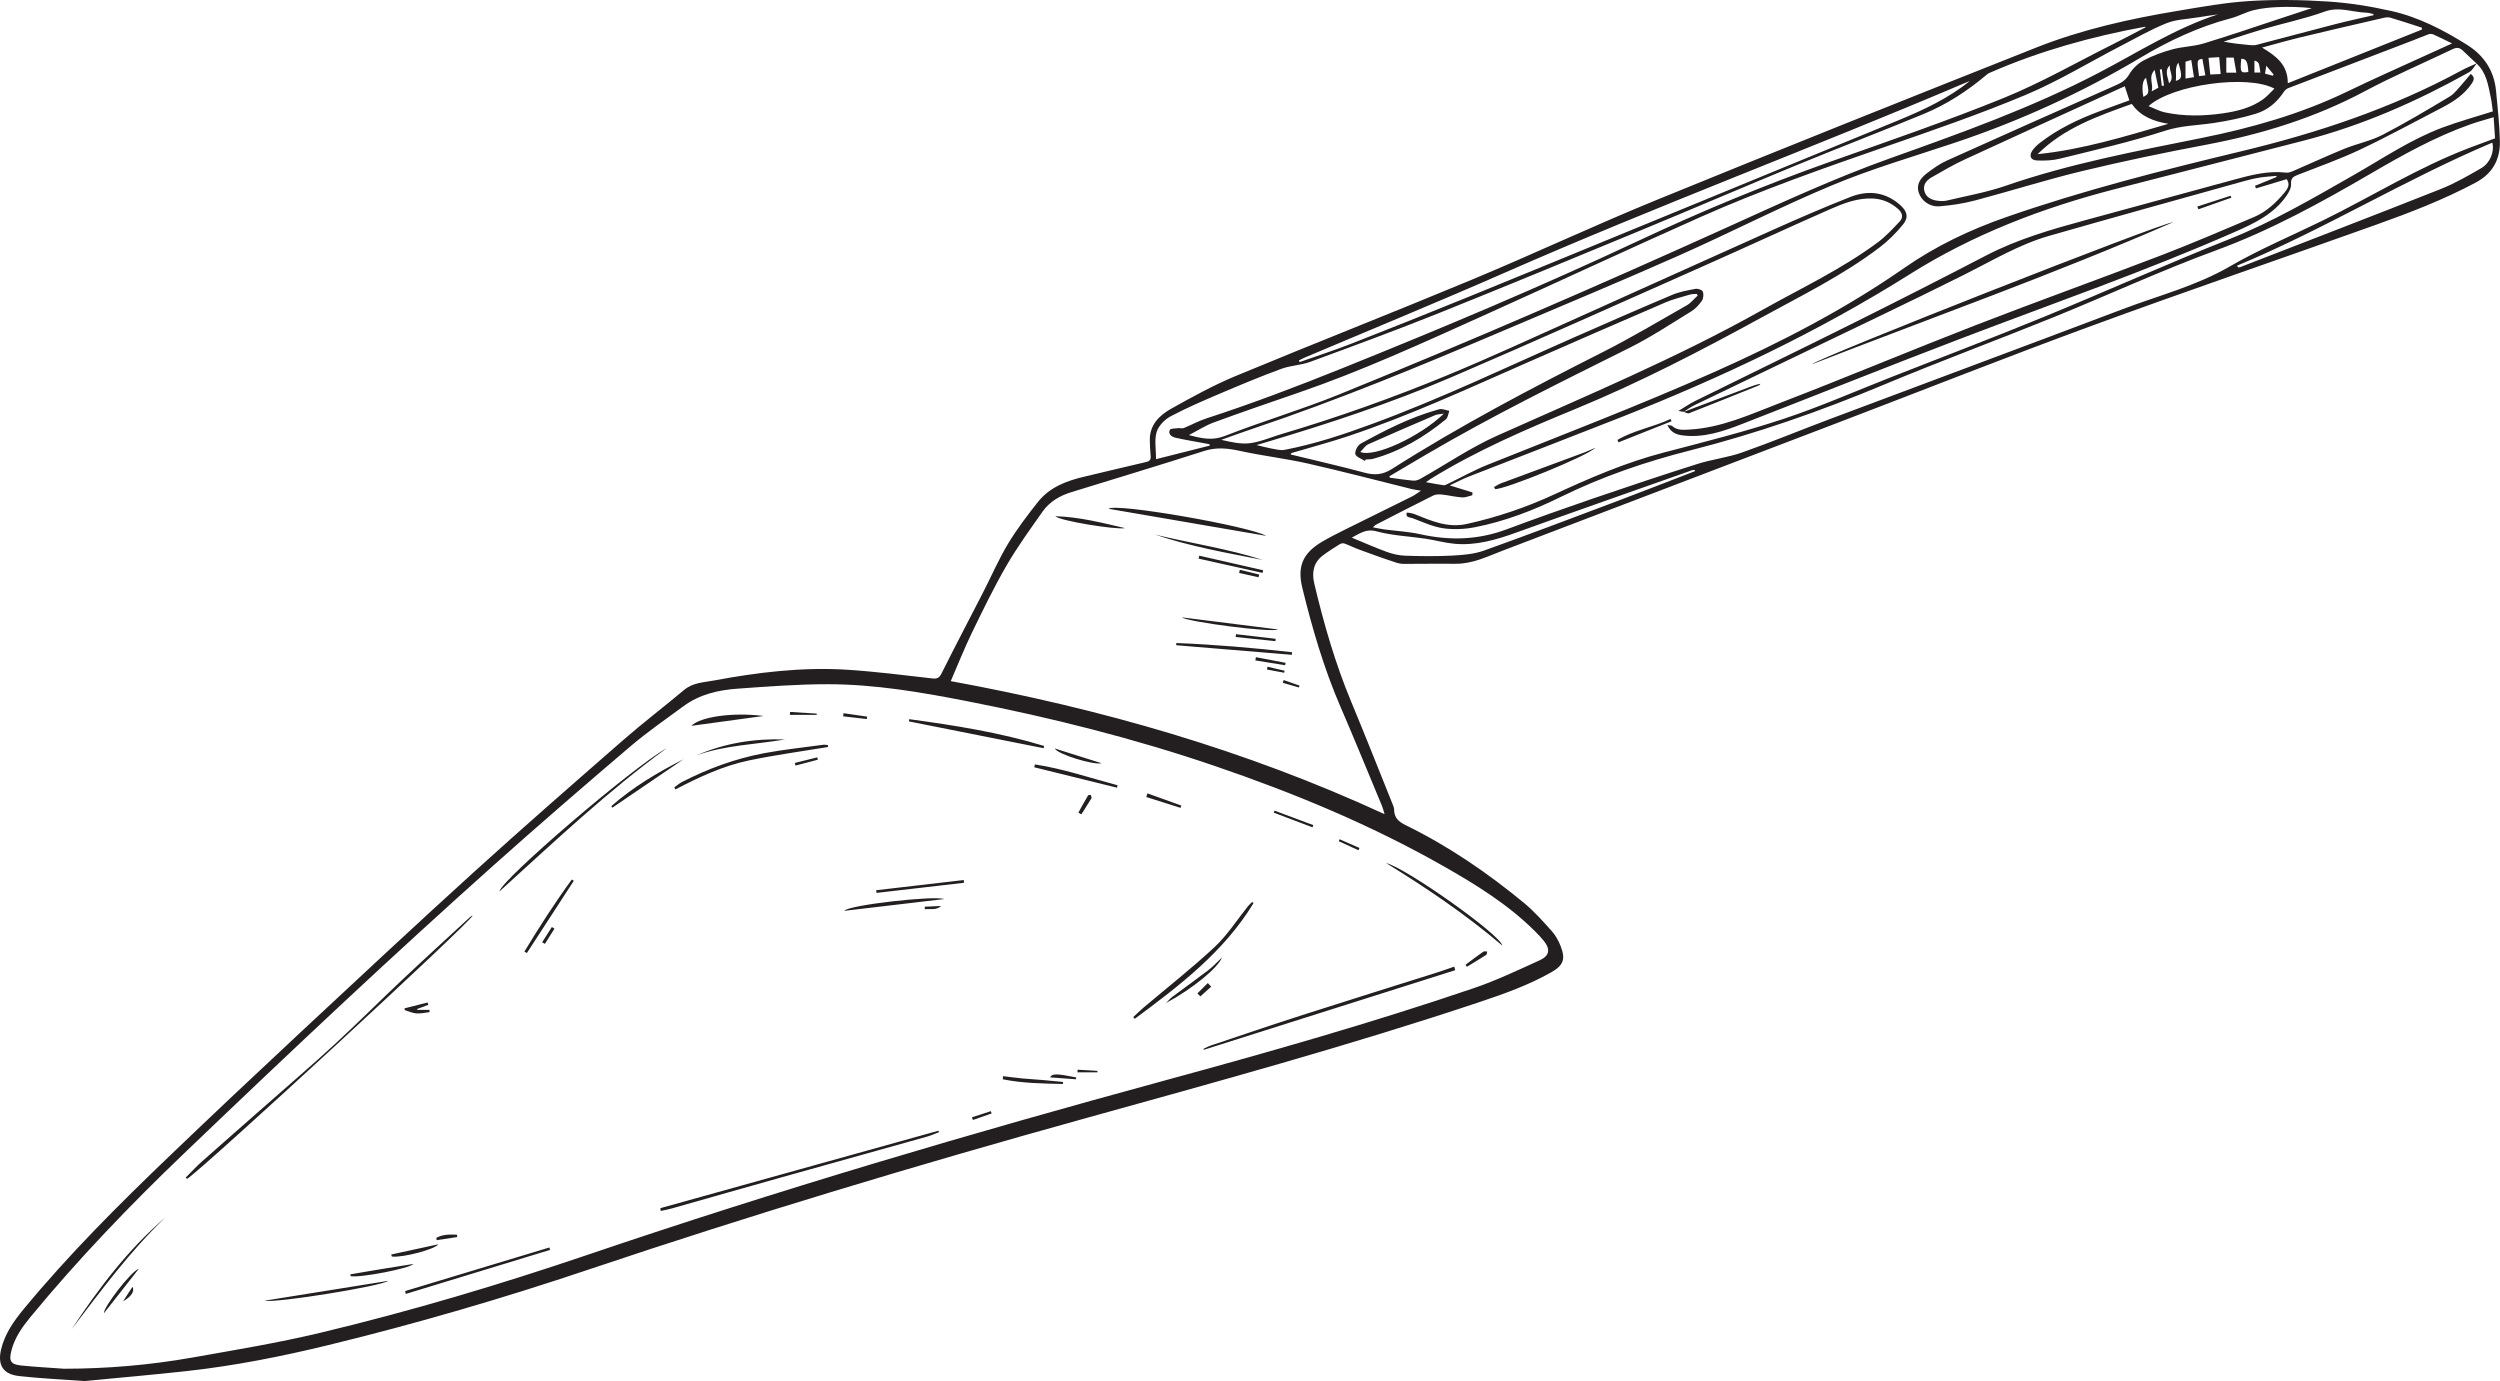 <?xml version="1.0" encoding="UTF-8"?><svg xmlns="http://www.w3.org/2000/svg" xmlns:xlink="http://www.w3.org/1999/xlink" height="268.7" preserveAspectRatio="xMidYMid meet" version="1.0" viewBox="0.0 0.0 486.4 268.7" width="486.4" zoomAndPan="magnify"><defs><clipPath id="a"><path d="M 0 0 L 486.379 0 L 486.379 268.699 L 0 268.699 Z M 0 0"/></clipPath></defs><g><g clip-path="url(#a)" id="change1_1"><path d="M 280.918 80.48 C 280.148 80.605 279.66 80.586 279.254 80.762 C 274.887 82.629 270.523 84.5 266.191 86.445 C 265.605 86.711 265.211 87.387 264.664 87.938 C 267.383 89.078 276.266 84.969 280.918 80.48 Z M 265.539 89.676 C 264.887 89.242 263.812 88.902 263.695 88.352 C 263.566 87.758 264.145 86.641 264.73 86.32 C 269.445 83.715 274.254 81.266 279.473 79.777 C 279.797 79.688 280.145 79.559 280.465 79.59 C 280.98 79.645 281.48 79.82 281.988 79.945 C 281.77 80.504 281.707 81.262 281.301 81.594 C 277.074 85.047 272.449 87.805 267.141 89.27 C 266.695 89.395 266.207 89.355 265.738 89.395 C 265.672 89.488 265.605 89.582 265.539 89.676 Z M 427.719 40.723 C 429.855 39.973 431.988 39.219 434.129 38.465 C 434.082 38.336 434.039 38.207 433.992 38.078 C 431.832 38.781 429.672 39.484 427.508 40.188 C 427.578 40.363 427.648 40.547 427.719 40.723 Z M 314.887 86.066 C 318.324 84.699 321.766 83.328 325.203 81.961 C 325.141 81.809 325.078 81.656 325.02 81.508 C 321.676 83.105 317.914 83.688 314.695 85.59 C 314.758 85.75 314.824 85.906 314.887 86.066 Z M 327.566 80.121 C 327.918 80.223 328.34 80.512 328.605 80.406 C 333.168 78.621 337.715 76.789 342.258 74.961 C 342.363 74.918 342.43 74.77 342.512 74.668 C 341.633 74.812 340.867 75.125 340.098 75.414 C 335.906 77 331.715 78.578 327.52 80.16 C 327.52 80.16 327.566 80.121 327.566 80.121 Z M 290.891 95.152 C 292.656 95.293 308.902 88.715 310.379 87.121 C 309.473 87.508 308.836 87.812 308.176 88.059 C 302.805 90.051 297.426 92.027 292.059 94.023 C 291.57 94.207 291.133 94.512 290.676 94.762 C 290.746 94.891 290.816 95.023 290.891 95.152 Z M 352.539 70.871 C 375.988 61.738 399.715 53.312 422.789 43.234 C 420.625 43.309 353.336 69.789 352.539 70.871 Z M 327.52 80.16 C 328.238 79.711 328.922 79.191 329.68 78.828 C 335.945 75.793 342.23 72.797 348.5 69.77 C 359.746 64.344 371.043 59.012 382.211 53.422 C 387.621 50.711 392.836 47.562 398.691 45.883 C 411.234 42.289 423.812 38.812 436.379 35.301 C 437.438 35.004 438.512 34.734 439.598 34.559 C 440.688 34.379 441.793 34.328 442.895 34.219 C 442.902 34.293 442.91 34.367 442.918 34.441 C 441.523 35.012 440.129 35.586 438.73 36.156 C 438.793 36.32 438.855 36.488 438.918 36.656 C 440.906 36.055 442.898 35.457 444.895 34.855 C 445.621 35.879 445.102 36.711 444.5 37.434 C 442.848 39.426 440.965 41.199 438.559 42.219 C 432.523 44.773 426.496 47.367 420.379 49.715 C 408.359 54.324 396.238 58.672 384.234 63.324 C 371.566 68.242 359.031 73.508 346.344 78.387 C 340.566 80.609 334.871 83.281 328.504 83.586 C 327.363 83.641 326.289 83.727 325.355 82.898 C 325.195 82.754 324.879 82.781 324.402 82.684 C 325.109 84.223 326.227 84.578 327.492 84.727 C 331.547 85.203 335.27 83.922 338.938 82.492 C 353.07 76.992 367.148 71.359 381.316 65.945 C 399.227 59.098 417.355 52.809 434.922 45.074 C 438.707 43.406 442.402 41.637 444.848 38.105 C 445.312 37.438 445.805 36.559 445.75 35.812 C 445.668 34.68 446.148 34.375 447.035 34.027 C 451.121 32.434 455.273 30.961 459.23 29.086 C 464.641 26.527 469.898 23.637 475.219 20.891 C 477.445 19.738 479.488 18.359 480.914 16.234 C 481.293 15.668 481.617 15.031 480.691 14.383 C 480.098 15.094 479.559 15.797 478.961 16.445 C 478.211 17.258 477.535 18.23 476.613 18.781 C 472.309 21.352 467.996 23.938 463.543 26.238 C 461.23 27.434 458.574 27.949 456.141 28.938 C 452.863 30.27 449.656 31.766 446.406 33.164 C 445.906 33.383 445.328 33.652 444.82 33.59 C 441.305 33.172 437.977 34.051 434.648 34.957 C 425 37.574 415.355 40.215 405.711 42.84 C 399.098 44.641 392.527 46.527 386.398 49.719 C 377.949 54.113 369.461 58.434 360.938 62.684 C 350.586 67.848 340.176 72.898 329.801 78.02 C 328.77 78.527 327.816 79.195 326.539 79.961 C 327.152 80.059 327.355 80.09 327.566 80.121 Z M 249.578 132.844 C 250.625 133.148 251.672 133.453 252.719 133.758 C 252.758 133.633 252.793 133.508 252.832 133.383 C 251.801 133.023 250.773 132.668 249.742 132.309 C 249.688 132.488 249.633 132.664 249.578 132.844 Z M 246.496 130.262 C 247.613 130.473 248.73 130.68 249.852 130.891 C 249.879 130.762 249.906 130.633 249.934 130.5 C 248.824 130.238 247.719 129.977 246.609 129.715 C 246.57 129.895 246.531 130.078 246.496 130.262 Z M 241.086 111.469 C 242.344 111.75 243.605 112.031 244.867 112.312 C 244.91 112.137 244.953 111.961 244.996 111.785 C 243.738 111.473 242.484 111.164 241.23 110.855 C 241.184 111.059 241.133 111.266 241.086 111.469 Z M 244.25 128.492 C 246.18 128.805 248.109 129.117 250.039 129.43 C 250.066 129.273 250.094 129.117 250.121 128.961 C 248.195 128.594 246.27 128.227 244.344 127.859 C 244.312 128.07 244.281 128.281 244.25 128.492 Z M 240.41 123.934 C 242.988 124.203 245.566 124.477 248.141 124.746 C 248.156 124.594 248.176 124.441 248.191 124.285 C 245.621 123.988 243.051 123.688 240.48 123.391 C 240.457 123.57 240.434 123.754 240.41 123.934 Z M 233.199 108.688 C 237.348 109.613 241.496 110.539 245.645 111.461 C 245.684 111.289 245.723 111.121 245.758 110.949 C 241.613 110.004 237.473 109.059 233.328 108.113 C 233.285 108.305 233.242 108.496 233.199 108.688 Z M 248.66 122.469 C 242.379 121.68 236.141 120.895 229.949 120.113 C 230.977 120.984 247.402 123.125 248.66 122.469 Z M 205.348 100.434 C 205.984 101.301 217.207 103.125 218.879 102.75 C 214.477 101.734 210.109 100.582 205.348 100.434 Z M 251.383 126.895 C 243.898 126.047 236.398 125.41 228.871 125.105 C 228.859 125.25 228.848 125.391 228.836 125.535 C 236.34 126.156 243.844 126.781 251.348 127.402 C 251.355 127.234 251.371 127.062 251.383 126.895 Z M 245.707 108.945 C 238.84 106.75 231.699 105.691 224.707 104.004 C 231.547 106.316 238.645 107.562 245.707 108.945 Z M 246.355 104.258 C 243.234 102.41 217.066 97.805 215.668 98.988 C 225.941 100.754 236.035 102.484 246.355 104.258 Z M 234.992 191.262 C 234.316 191.938 233.641 192.613 232.965 193.289 C 233.156 193.477 233.352 193.668 233.547 193.855 C 234.246 193.223 234.949 192.594 235.652 191.965 C 235.434 191.73 235.211 191.496 234.992 191.262 Z M 179.949 176.91 C 181.012 176.758 182.148 177.164 183.102 176.262 C 182.035 176.312 180.973 176.363 179.91 176.414 C 179.922 176.578 179.938 176.746 179.949 176.91 Z M 25.781 250.359 C 25.199 251.25 24.664 252.066 23.938 253.172 C 25.527 252.312 26.242 251.195 25.781 250.359 Z M 260.469 163.668 C 261.75 164.254 263.027 164.84 264.309 165.426 C 264.371 165.277 264.438 165.129 264.5 164.98 C 263.211 164.414 261.922 163.852 260.633 163.285 C 260.578 163.414 260.523 163.539 260.469 163.668 Z M 192.773 216.188 C 191.551 216.586 190.328 216.984 189.105 217.383 C 189.164 217.555 189.227 217.73 189.285 217.906 C 190.5 217.48 191.715 217.059 192.93 216.633 C 192.879 216.484 192.824 216.336 192.773 216.188 Z M 209.648 208.633 C 210.938 208.633 212.23 208.633 213.52 208.633 C 213.516 208.531 213.516 208.434 213.512 208.34 C 212.223 208.266 210.93 208.195 209.641 208.121 C 209.645 208.289 209.645 208.461 209.648 208.633 Z M 106.016 183.641 C 106.637 182.652 107.258 181.668 107.879 180.68 C 107.711 180.574 107.539 180.465 107.371 180.359 C 106.742 181.348 106.113 182.332 105.484 183.32 C 105.66 183.426 105.84 183.535 106.016 183.641 Z M 159.004 147.352 C 157.547 147.715 156.094 148.074 154.637 148.438 C 154.684 148.609 154.73 148.781 154.773 148.953 C 156.223 148.57 157.672 148.188 159.121 147.805 C 159.082 147.652 159.043 147.504 159.004 147.352 Z M 164.043 139.371 C 165.578 139.551 167.113 139.723 168.652 139.898 C 168.672 139.742 168.688 139.586 168.707 139.426 C 167.18 139.203 165.648 138.98 164.121 138.758 C 164.094 138.965 164.066 139.168 164.043 139.371 Z M 88.895 240.219 C 87.516 240.168 86.137 240.141 84.891 240.832 C 84.914 240.984 84.941 241.137 84.965 241.285 C 86.301 241.086 87.637 240.883 88.969 240.68 C 88.945 240.527 88.922 240.375 88.895 240.219 Z M 209.375 209.621 C 205.629 208.867 204.676 208.836 204.309 209.613 C 206.035 209.742 207.695 209.863 209.355 209.988 C 209.363 209.867 209.367 209.742 209.375 209.621 Z M 153.672 139.086 C 155.414 139.086 157.16 139.086 158.906 139.086 C 158.906 139.004 158.906 138.922 158.906 138.84 C 157.176 138.73 155.445 138.621 153.719 138.512 C 153.703 138.699 153.688 138.895 153.672 139.086 Z M 285.387 188.102 C 286.656 187.328 287.934 186.57 289.18 185.766 C 289.316 185.68 289.289 185.344 289.34 185.121 C 289.082 185.133 288.758 185.043 288.582 185.164 C 287.422 185.98 286.289 186.844 285.148 187.691 C 285.23 187.828 285.309 187.965 285.387 188.102 Z M 210.379 158.449 C 211.039 157.406 211.715 156.379 212.344 155.316 C 212.43 155.176 212.32 154.859 212.211 154.684 C 212.172 154.621 211.746 154.664 211.688 154.77 C 211.039 155.863 210.43 156.98 209.812 158.094 C 210 158.211 210.191 158.328 210.379 158.449 Z M 247.828 158.113 C 250.34 159.062 252.852 160.016 255.359 160.965 C 255.414 160.82 255.465 160.68 255.52 160.535 C 253.004 159.598 250.488 158.656 247.973 157.719 C 247.922 157.852 247.875 157.98 247.828 158.113 Z M 223.02 155.066 C 225.238 155.77 227.465 156.473 229.688 157.176 C 229.734 157.027 229.785 156.879 229.832 156.727 C 227.637 155.938 225.438 155.145 223.242 154.355 C 223.168 154.594 223.094 154.828 223.02 155.066 Z M 78.758 196.531 C 79.508 196.758 80.25 197.113 81.016 197.168 C 81.863 197.23 82.73 197.012 83.59 196.918 C 83.574 196.77 83.559 196.621 83.543 196.477 C 82.754 196.477 81.965 196.477 81.172 196.477 C 81.172 196.418 81.172 196.363 81.172 196.305 C 81.895 196.039 82.613 195.773 83.336 195.508 C 83.285 195.352 83.238 195.199 83.195 195.043 C 81.691 195.426 80.191 195.805 78.688 196.188 C 78.711 196.305 78.734 196.418 78.758 196.531 Z M 214.305 148.488 C 211.125 147.488 208.172 146.555 205.219 145.625 C 205.762 146.773 212.902 148.922 214.305 148.488 Z M 76.234 244.473 C 78.391 244.723 84.672 243.059 85.258 242.09 C 82.207 242.754 79.16 243.414 76.113 244.078 C 76.152 244.211 76.195 244.344 76.234 244.473 Z M 20.219 255.504 C 22.535 252.547 24.777 249.695 27.016 246.844 C 25.531 247.305 20.102 254.336 20.219 255.504 Z M 206.844 210.508 C 205.555 210.383 204.27 210.246 202.98 210.137 C 201.621 210.02 200.258 209.949 198.902 209.82 C 197.648 209.699 196.398 209.527 195.148 209.379 C 195.133 209.582 195.117 209.781 195.105 209.984 C 198.961 210.773 202.879 210.805 206.793 210.902 C 206.809 210.773 206.824 210.641 206.844 210.508 Z M 235.07 188.777 C 232.777 190.531 230.418 192.203 228.105 193.934 C 227.648 194.277 227.281 194.734 226.875 195.141 C 232.07 192.355 237.008 188.254 237.754 186.289 C 236.734 187.246 235.965 188.094 235.07 188.777 Z M 68.227 248.293 C 70.074 248.637 79.742 246.785 80.434 245.914 C 78.352 246.246 76.32 246.562 74.293 246.898 C 72.246 247.234 70.203 247.586 68.16 247.934 C 68.184 248.055 68.207 248.172 68.227 248.293 Z M 170.531 173.723 C 176.211 173.066 181.891 172.41 187.57 171.754 C 187.551 171.574 187.531 171.398 187.512 171.219 C 181.828 171.883 176.148 172.539 170.469 173.203 C 170.488 173.375 170.508 173.547 170.531 173.723 Z M 119.133 157.145 C 123.75 154.004 128.363 150.863 132.98 147.723 C 127.965 150.277 123.152 153.129 118.934 156.852 C 119 156.949 119.066 157.047 119.133 157.145 Z M 102.508 185.422 C 105.551 180.738 108.594 176.055 111.637 171.367 C 111.508 171.285 111.379 171.203 111.254 171.117 C 107.945 175.641 104.93 180.352 102.027 185.141 C 102.188 185.234 102.348 185.328 102.508 185.422 Z M 217.426 152.777 C 212.086 151.352 206.836 149.566 201.355 148.723 C 201.312 148.91 201.266 149.098 201.219 149.281 C 206.59 150.605 211.961 151.93 217.332 153.254 C 217.363 153.094 217.395 152.934 217.426 152.777 Z M 135.496 146.969 C 141.07 144.965 146.977 144.855 152.734 143.871 C 146.77 143.66 141.004 144.578 135.496 146.969 Z M 148.559 139.301 C 142.605 138.539 136.234 139.453 134.504 141.219 C 139.27 140.566 143.914 139.934 148.559 139.301 Z M 75.535 249.203 C 67.559 250.484 59.652 251.754 51.473 253.062 C 53.645 253.578 74.422 250.188 75.535 249.203 Z M 164.238 177.215 C 170.801 176.441 177.109 175.695 183.68 174.922 C 181.898 174.199 165.086 176.07 164.238 177.215 Z M 13.926 258.625 C 19.664 251.102 25.262 243.461 32.164 236.871 C 24.887 243.117 19.176 250.68 13.926 258.625 Z M 78.949 251.746 C 88.309 248.891 97.664 246.035 107.023 243.18 C 106.977 243.023 106.93 242.867 106.883 242.711 C 97.531 245.535 88.18 248.359 78.828 251.188 C 78.867 251.371 78.91 251.559 78.949 251.746 Z M 269.68 167.914 C 277.492 172.746 285.117 177.848 292.281 183.965 C 291.996 181.898 273.496 168.832 269.68 167.914 Z M 176.828 140.355 C 185.57 142.098 194.312 143.836 203.055 145.574 C 203.086 145.426 203.113 145.277 203.141 145.133 C 194.566 142.523 185.75 141.121 176.898 139.922 C 176.875 140.066 176.852 140.211 176.828 140.355 Z M 243.617 175.488 C 243.355 175.754 243.062 176 242.828 176.289 C 240.688 178.945 238.828 181.906 236.363 184.211 C 231.902 188.379 227.078 192.152 222.414 196.102 C 221.742 196.672 221.117 197.301 220.473 197.902 C 220.578 198.008 220.68 198.109 220.785 198.215 C 229.5 191.762 238.109 185.203 243.891 175.711 C 243.801 175.637 243.707 175.562 243.617 175.488 Z M 161.086 144.965 C 160.777 144.941 160.465 144.863 160.168 144.902 C 156.336 145.43 152.48 145.828 148.684 146.539 C 143.07 147.594 137.738 149.547 132.66 152.164 C 132.137 152.438 131.68 152.848 131.191 153.191 C 131.266 153.324 131.34 153.457 131.41 153.59 C 135.996 151.203 140.68 149 145.734 147.945 C 150.812 146.887 155.965 146.191 161.086 145.34 C 161.086 145.215 161.086 145.09 161.086 144.965 Z M 97.172 173.438 C 107.84 163.758 118.188 153.969 129.723 145.559 C 122.945 149.359 97.469 171.25 97.172 173.438 Z M 282.934 188.066 C 281.797 188.457 280.664 188.871 279.52 189.234 C 270.82 191.984 262.105 194.691 253.418 197.48 C 247.457 199.395 241.531 201.418 235.598 203.406 C 235.09 203.574 234.617 203.844 234.129 204.066 C 234.16 204.129 234.195 204.188 234.23 204.246 C 250.531 199.082 266.832 193.922 283.133 188.758 C 283.066 188.527 283 188.297 282.934 188.066 Z M 128.547 235.609 C 129.273 235.445 130.008 235.312 130.723 235.109 C 137.754 233.121 144.781 231.102 151.82 229.129 C 161.34 226.453 170.863 223.809 180.383 221.137 C 181.172 220.918 181.926 220.562 182.695 220.273 C 182.656 220.18 182.617 220.086 182.582 219.992 C 164.551 225.016 146.52 230.039 128.484 235.059 C 128.508 235.242 128.527 235.426 128.547 235.609 Z M 36.414 229.363 C 40.066 226.871 91.387 179.594 91.98 178.113 C 91.77 178.23 91.609 178.281 91.5 178.383 C 87.094 182.449 82.66 186.484 78.293 190.598 C 73.836 194.793 69.504 199.133 65 203.281 C 60.754 207.195 56.359 210.949 52.027 214.77 C 47.762 218.523 43.48 222.262 39.23 226.035 C 38.145 227.004 37.156 228.09 36.121 229.117 C 36.219 229.199 36.32 229.281 36.414 229.363 Z M 420.605 13.465 C 420.477 13.488 420.344 13.512 420.211 13.535 C 420.34 14.594 420.473 15.652 420.602 16.707 C 420.742 16.691 420.883 16.676 421.023 16.66 C 420.887 15.594 420.746 14.531 420.605 13.465 Z M 442.191 14.727 C 442.246 14.648 442.301 14.57 442.355 14.496 C 441.926 13.98 441.492 13.461 440.934 12.789 C 440.824 13.461 440.758 13.871 440.684 14.328 C 441.23 14.473 441.711 14.598 442.191 14.727 Z M 439.785 14.117 C 439.5 12.094 439.5 12.094 438.621 11.785 C 438.621 12.535 438.621 13.289 438.621 14.117 C 439.062 14.117 439.422 14.117 439.785 14.117 Z M 422.004 16.207 C 423.141 15.094 422.027 13.875 422.148 12.711 C 421.055 13.828 421.809 15.031 422.004 16.207 Z M 423.32 15.742 C 424.562 15.387 424.629 14.848 423.809 12.191 C 423.047 13.23 423.508 14.461 423.32 15.742 Z M 417.535 15.133 C 416.867 15.559 416.664 17.02 417.016 18.848 C 418.184 18.188 418.184 18.188 417.535 15.133 Z M 419.203 13.605 C 417.871 15.055 419.07 16.355 418.613 17.781 C 419.262 17.43 419.613 17.238 419.93 17.066 C 419.691 15.941 419.48 14.926 419.203 13.605 Z M 437.441 14 C 437.301 11.938 437.031 11.438 436.059 11.438 C 435.801 14.031 435.934 14.277 437.441 14 Z M 429.074 14.66 C 428.859 13.477 428.676 12.457 428.492 11.438 C 427.41 11.656 427.41 11.656 427.848 14.816 C 428.211 14.77 428.574 14.723 429.074 14.66 Z M 426.855 15.012 C 426.664 13.801 426.508 12.773 426.336 11.672 C 425.871 11.812 425.531 11.914 425.211 12.012 C 425.211 13.141 425.211 14.156 425.211 15.285 C 425.762 15.191 426.246 15.113 426.855 15.012 Z M 434.594 11.203 C 434.09 11.203 433.656 11.203 433.148 11.203 C 433.148 12.242 433.148 13.191 433.148 14.141 C 433.816 14.141 434.438 14.141 435.105 14.141 C 434.934 13.16 434.777 12.254 434.594 11.203 Z M 429.688 11.25 C 429.812 12.445 429.918 13.441 430.027 14.496 C 430.812 14.461 431.43 14.434 432.051 14.402 C 431.949 13.23 431.863 12.223 431.77 11.117 C 431.094 11.16 430.473 11.199 429.688 11.25 Z M 461.781 2.961 C 461.777 2.883 461.773 2.805 461.773 2.73 C 461.312 2.637 460.855 2.477 460.395 2.465 C 457.703 2.395 455.141 1.223 452.293 2.254 C 448.473 3.637 444.453 4.473 440.539 5.609 C 437.883 6.379 435.262 7.266 432.629 8.102 C 434.324 8.434 435.98 8.613 437.641 8.762 C 438.102 8.801 438.594 8.844 439.031 8.727 C 444.164 7.395 449.281 6.008 454.418 4.684 C 456.855 4.055 459.324 3.531 461.781 2.961 Z M 396.438 29.992 C 405.184 29.105 413.496 26.531 421.883 24.086 C 418.996 23.625 416.465 22.641 414.766 20.219 C 408.137 22.59 401.566 24.898 396.438 29.992 Z M 418.02 20.645 C 419.184 21.105 420.129 21.637 421.145 21.852 C 424.906 22.66 428.699 22.602 432.496 22.051 C 435.262 21.648 437.953 20.988 440.273 19.344 C 441.078 18.773 441.73 17.988 442.512 17.246 C 437.359 14.438 422.664 16.449 418.02 20.645 Z M 329.77 91.668 C 329.758 91.59 329.746 91.512 329.738 91.438 C 329.574 91.445 329.398 91.422 329.25 91.473 C 317.828 95.512 306.391 99.508 294.992 103.621 C 291.102 105.027 287.191 106.176 283.02 105.801 C 281.125 105.629 279.27 105.102 277.383 104.816 C 274.191 104.34 270.914 104.215 267.828 103.379 C 265.742 102.816 264.574 103.801 263.004 104.602 C 265.371 105.578 267.555 106.555 269.801 107.371 C 270.941 107.785 272.188 108.078 273.398 108.117 C 276.438 108.219 279.488 108.254 282.527 108.098 C 284.594 107.988 286.75 107.82 288.672 107.137 C 297.406 104.016 306.078 100.719 314.758 97.449 C 319.773 95.559 324.766 93.598 329.77 91.668 Z M 435.23 51.691 C 435.297 51.801 435.367 51.91 435.438 52.016 C 435.562 52.008 435.695 52.031 435.809 51.988 C 448.844 46.93 461.898 41.918 474.898 36.766 C 477.625 35.688 480.199 34.188 482.75 32.715 C 484.488 31.715 485.355 29.477 484.902 27.75 C 467.93 34.914 452.223 44.629 435.23 51.691 Z M 445.113 16.191 C 453.906 12.676 462.551 9.215 471.191 5.758 C 471.199 5.637 471.211 5.516 471.219 5.395 C 469.168 4.734 467.129 4.039 465.062 3.434 C 464.605 3.297 464.039 3.41 463.551 3.523 C 458.23 4.75 452.91 5.977 447.605 7.258 C 445.156 7.848 442.734 8.551 440.098 9.254 C 442.848 10.902 445.133 12.582 445.113 16.191 Z M 383.25 15.758 C 382.902 15.898 382.555 16.035 382.211 16.184 C 352.559 28.797 322.352 40.062 292.844 53.023 C 279.926 58.699 266.867 64.051 253.871 69.555 C 253.477 69.723 253.102 69.934 252.715 70.125 C 252.762 70.234 252.809 70.344 252.852 70.449 C 256.234 69.254 259.652 68.145 262.988 66.84 C 270.547 63.883 278.078 60.863 285.594 57.805 C 296.297 53.449 306.977 49.043 317.66 44.652 C 334.898 37.574 352.141 30.5 369.371 23.398 C 374.289 21.371 379.098 19.121 383.25 15.758 Z M 251.234 88.152 C 251.191 88.242 251.148 88.332 251.105 88.422 C 255.918 89.594 260.746 90.684 265.527 91.977 C 267.461 92.496 269.055 92.359 270.77 91.27 C 284.004 82.852 297.871 75.574 311.855 68.496 C 317.406 65.684 322.766 62.484 328.18 59.402 C 328.984 58.941 329.598 58.145 330.301 57.508 C 330.238 57.398 330.18 57.289 330.117 57.18 C 329.676 57.219 329.211 57.188 328.793 57.312 C 327.164 57.801 325.496 58.207 323.945 58.875 C 314.82 62.801 305.715 66.773 296.617 70.77 C 285.316 75.734 274.102 80.906 262.379 84.832 C 258.703 86.062 254.949 87.051 251.234 88.152 Z M 413.398 16.789 C 413.078 16.93 412.805 17.043 412.539 17.164 C 402.465 21.77 392.375 26.352 382.32 31 C 380.082 32.035 377.934 33.281 375.797 34.516 C 374.902 35.035 374.145 35.836 374.371 37.008 C 374.613 38.258 375.586 38.836 376.75 39.023 C 377.41 39.129 378.137 39.172 378.777 39.02 C 382.621 38.109 386.547 37.414 390.27 36.129 C 402.68 31.84 415.531 29.426 428.352 26.844 C 438.172 24.863 447.738 22.156 456.793 17.762 C 461.668 15.398 466.633 13.215 471.559 10.953 C 473.332 10.141 475.109 9.344 477.078 8.449 C 475.707 7.785 474.566 7.207 473.398 6.688 C 473.141 6.574 472.758 6.578 472.484 6.676 C 471.488 7.027 470.52 7.457 469.531 7.836 C 461.426 10.938 453.312 14.027 445.211 17.145 C 444.883 17.27 444.555 17.555 444.359 17.852 C 443.02 19.906 441.184 21.434 438.891 22.129 C 436.215 22.941 433.441 23.523 430.672 23.938 C 427.504 24.41 424.355 24.422 421.18 25.453 C 414.52 27.621 407.652 29.164 400.848 30.855 C 399.383 31.223 397.801 31.293 396.289 31.219 C 395.035 31.156 394.727 30.277 395.453 29.238 C 395.84 28.688 396.359 28.207 396.895 27.789 C 400.395 25.062 404.359 23.199 408.488 21.648 C 410.426 20.918 412.375 20.227 414.289 19.531 C 413.984 18.594 413.707 17.742 413.398 16.789 Z M 235.359 86.699 C 235.344 86.609 235.328 86.516 235.312 86.426 C 235.035 86.371 234.758 86.316 234.48 86.266 C 232.559 85.906 230.625 85.602 228.719 85.168 C 228.016 85.008 227.223 84.512 227.594 83.641 C 227.723 83.344 228.676 83.375 229.258 83.301 C 229.602 83.258 230.004 83.406 230.305 83.285 C 231.793 82.684 233.219 81.887 234.742 81.395 C 243.68 78.496 252.438 75.156 261.16 71.645 C 280.547 63.84 299.809 55.758 318.719 46.875 C 330.918 41.141 343.332 35.992 356.031 31.488 C 367.348 27.473 378.715 23.578 389.832 19.062 C 397.117 16.105 404 12.148 411.055 8.621 C 413.215 7.543 415.348 6.398 417.508 5.273 C 417.402 5.25 417.316 5.203 417.238 5.219 C 406.98 7.113 396.973 9.879 387.383 14.051 C 387.113 14.168 386.828 14.281 386.609 14.469 C 382.879 17.629 378.812 20.297 374.301 22.16 C 366.098 25.555 357.805 28.727 349.598 32.109 C 339.434 36.293 329.336 40.637 319.18 44.84 C 306.07 50.266 292.965 55.703 279.797 60.98 C 271.566 64.277 263.238 67.336 254.918 70.402 C 253.109 71.066 251.07 71.105 249.266 71.77 C 245.297 73.234 241.387 74.863 237.492 76.52 C 234.195 77.926 230.895 79.336 227.734 81.012 C 226.59 81.621 225.391 82.863 225.035 84.062 C 224.57 85.621 224.922 87.422 224.922 89.336 C 228.648 88.395 232.004 87.547 235.359 86.699 Z M 431.508 2.801 C 430.188 2.996 428.859 3.172 427.543 3.391 C 425.52 3.727 423.371 3.77 421.512 4.52 C 418.41 5.766 415.484 7.453 412.508 8.996 C 406.379 12.172 400.445 15.809 394.102 18.469 C 385.145 22.223 375.934 25.395 366.75 28.578 C 354.641 32.777 342.547 37.023 330.832 42.234 C 316.668 48.535 302.613 55.098 288.48 61.465 C 276.664 66.789 264.883 72.195 252.609 76.41 C 247.117 78.297 241.629 80.184 236.18 82.18 C 234.586 82.762 233.125 83.715 231.312 84.648 C 233.895 85.332 235.914 85.762 238.328 84.812 C 245.648 81.945 253.223 79.711 260.504 76.758 C 285.891 66.453 311.02 55.551 335.98 44.25 C 346.465 39.504 356.949 34.645 367.773 30.785 C 381.562 25.867 395.309 20.961 408.309 14.176 C 415.934 10.195 423.207 5.504 431.508 2.801 Z M 270.32 92.66 C 270.352 92.754 270.379 92.848 270.41 92.945 C 271.934 93.141 273.449 93.379 274.98 93.512 C 275.426 93.551 275.949 93.383 276.352 93.156 C 281.328 90.348 286.098 87.086 291.289 84.762 C 308.66 76.988 326.23 69.648 342.863 60.312 C 350.453 56.051 358.367 52.348 365.383 47.121 C 366.938 45.965 368.273 44.496 369.617 43.074 C 370.426 42.219 370.043 41.301 369.254 40.621 C 367.863 39.422 366.273 38.711 364.391 38.625 C 361.43 38.488 358.754 39.527 356.156 40.664 C 348.137 44.188 340.188 47.879 332.18 51.434 C 315.641 58.773 299.133 66.199 282.504 73.34 C 270.551 78.473 258.188 82.523 245.715 86.223 C 245.402 86.312 245.094 86.406 244.469 86.59 C 245.672 86.875 246.492 87.113 247.332 87.258 C 248.195 87.402 249.113 87.676 249.938 87.52 C 255.73 86.41 261.312 84.559 266.84 82.527 C 280.367 77.562 293.348 71.324 306.52 65.523 C 312.777 62.766 319.047 60.023 325.348 57.367 C 326.773 56.766 328.352 56.484 329.887 56.199 C 330.336 56.113 331.18 56.41 331.305 56.738 C 331.496 57.246 331.426 58.062 331.121 58.512 C 330.574 59.305 329.867 60.086 329.051 60.582 C 325.082 63.016 321.184 65.605 317.027 67.68 C 303.727 74.316 290.383 80.863 277.551 88.391 C 275.137 89.805 272.73 91.234 270.32 92.66 Z M 269.383 158.406 C 269.164 157.699 269.062 157.242 268.887 156.82 C 266.207 150.387 263.578 143.934 260.816 137.539 C 257.574 130.051 255.309 122.258 253.375 114.359 C 252.359 110.215 253.492 107.629 257.133 105.453 C 258.637 104.559 260.211 103.773 261.777 102.992 C 266.102 100.84 270.441 98.719 274.762 96.57 C 275.262 96.32 275.711 95.965 276.465 95.473 C 275.605 95.32 275.109 95.262 274.633 95.141 C 267.906 93.48 261.203 91.711 254.445 90.184 C 250.125 89.207 245.699 88.699 241.371 87.754 C 238.953 87.223 236.711 86.953 234.258 87.746 C 225.676 90.508 217.031 93.098 208.414 95.762 C 206.191 96.449 204.211 97.602 202.863 99.512 C 200.43 102.969 197.93 106.406 195.816 110.059 C 193.355 114.309 191.215 118.742 189.066 123.164 C 187.602 126.184 186.371 129.316 184.98 132.52 C 214.211 137.879 242.332 145.922 269.383 158.406 Z M 12.469 266.301 C 20.848 266.293 29.164 265.586 37.398 264.129 C 45.754 262.645 54.148 261.266 62.395 259.289 C 79.945 255.09 97.242 249.934 114.324 244.137 C 151.355 231.559 188.832 220.5 226.559 210.234 C 246.773 204.73 266.934 199 286.777 192.242 C 291.137 190.758 295.324 188.754 299.531 186.848 C 301.496 185.961 301.68 184.688 300.355 183.043 C 299.871 182.445 299.344 181.879 298.797 181.332 C 293.508 176.02 287.191 172.121 280.738 168.461 C 266.691 160.48 251.82 154.316 236.57 149.102 C 220.758 143.691 204.574 139.633 188.176 136.426 C 179.211 134.672 170.207 133.129 161.055 133.121 C 155.195 133.113 149.332 133.574 143.48 133.988 C 139.742 134.254 136.102 135.098 132.996 137.383 C 129.512 139.949 125.934 142.414 122.645 145.219 C 113.637 152.891 104.684 160.629 95.859 168.512 C 86.266 177.082 76.777 185.77 67.367 194.539 C 56.762 204.422 46.254 214.41 35.785 224.434 C 25.277 234.492 15.211 244.977 5.949 256.211 C 4.336 258.164 2.879 260.223 2.227 262.738 C 1.695 264.793 2.059 265.461 4.141 265.672 C 6.91 265.957 9.691 266.098 12.469 266.301 Z M 481.84 12.359 C 480.938 11.512 480.023 10.68 479.137 9.816 C 478.535 9.234 477.941 9.195 477.184 9.562 C 471.492 12.293 465.672 14.777 460.105 17.746 C 450.395 22.922 440.082 26.105 429.32 28.141 C 421.242 29.668 413.184 31.336 405.195 33.262 C 398.168 34.953 391.262 37.148 384.27 39 C 382.02 39.594 379.676 39.957 377.355 40.137 C 375.438 40.285 373.852 39.078 373.332 37.531 C 372.746 35.797 373.715 34.617 374.93 33.684 C 376.141 32.754 377.426 31.852 378.812 31.227 C 389.766 26.289 400.738 21.406 411.73 16.555 C 412.812 16.074 413.613 15.562 414.258 14.465 C 414.898 13.375 415.953 12.352 417.07 11.754 C 418.828 10.82 420.746 10.121 422.672 9.598 C 424.645 9.059 426.766 9.051 428.719 8.461 C 433.629 6.98 438.48 5.301 443.359 3.699 C 445.504 2.996 447.645 2.285 449.789 1.578 C 447.531 1.355 445.344 1.281 443.16 1.379 C 441.586 1.449 439.988 1.613 438.465 1.984 C 436.957 2.352 435.559 3.152 434.055 3.551 C 427.809 5.195 422.016 7.906 416.512 11.188 C 405.066 18.02 393.027 23.512 380.398 27.746 C 372.422 30.422 364.309 32.777 356.559 36.004 C 346.395 40.23 336.586 45.312 326.512 49.777 C 315.262 54.766 303.895 59.488 292.57 64.305 C 276.531 71.129 260.434 77.809 243.895 83.355 C 241.789 84.062 239.703 84.832 237.609 85.574 C 239.5 86.008 241.402 86.457 243.223 86.223 C 245.281 85.957 247.258 85.066 249.277 84.469 C 260.211 81.234 270.941 77.398 281.473 73.055 C 289.867 69.594 298.113 65.766 306.402 62.055 C 319.238 56.301 332.047 50.477 344.891 44.742 C 349.898 42.504 354.934 40.312 360.035 38.309 C 363.473 36.961 366.828 37.328 369.711 39.898 C 371.09 41.133 371.383 42.297 370.23 43.707 C 368.895 45.344 367.355 46.879 365.676 48.152 C 358.566 53.551 350.574 57.473 342.785 61.742 C 331.02 68.188 319.129 74.363 306.715 79.484 C 296.965 83.504 287.273 87.648 278.273 93.223 C 278.043 93.367 277.824 93.535 277.426 93.812 C 278.715 94.043 279.785 94.258 280.867 94.406 C 281.125 94.438 281.426 94.262 281.688 94.137 C 284.281 92.887 286.812 91.469 289.48 90.402 C 304.152 84.523 318.91 78.883 333.363 72.453 C 346.359 66.672 358.895 60.207 370.574 52.078 C 376.68 47.828 383.363 44.664 390.383 42.223 C 405.324 37.02 420.648 33.133 436.008 29.445 C 450.941 25.859 465.371 21.059 478.898 13.707 C 479.859 13.184 480.887 12.777 481.883 12.32 C 481.395 12.906 481.023 13.703 480.398 14.051 C 470.246 19.719 459.672 24.387 448.387 27.316 C 436.02 30.527 423.629 33.652 411.262 36.855 C 397.27 40.484 383.855 45.625 371.605 53.336 C 353.773 64.559 334.852 73.496 315.309 81.211 C 305.48 85.09 295.613 88.871 285.773 92.719 C 284.586 93.184 283.449 93.789 282.059 94.438 C 283.746 94.961 285.117 95.383 286.484 95.809 C 286.477 95.992 286.465 96.172 286.457 96.355 C 285.793 96.508 285.121 96.82 284.473 96.777 C 283.152 96.688 281.855 96.359 280.539 96.219 C 279.984 96.16 279.328 96.172 278.848 96.41 C 275.105 98.27 271.391 100.191 267.672 102.102 C 267.52 102.18 267.406 102.336 267.113 102.598 C 267.988 102.758 268.637 102.91 269.297 103 C 271.652 103.312 274.051 103.43 276.363 103.945 C 282.043 105.211 287.578 105.055 293.074 103.008 C 298.695 100.914 304.352 98.902 310.027 96.957 C 316.742 94.66 323.473 92.41 330.238 90.27 C 333.102 89.363 336.148 89.02 338.973 88.023 C 344.715 85.996 350.348 83.664 356.051 81.52 C 375.039 74.383 394.059 67.316 413.031 60.133 C 420 57.492 427.246 55.648 433.812 51.848 C 439.645 48.469 445.91 45.848 451.98 42.871 C 461.488 38.207 470.508 32.551 480.453 28.766 C 482.043 28.164 483.641 27.578 485.434 26.914 C 485.355 25.758 485.266 24.32 485.164 22.805 C 483.59 23.285 482.148 23.668 480.75 24.156 C 473.863 26.57 467.535 30.113 461.254 33.773 C 451.559 39.418 441.77 44.812 431.148 48.711 C 420.426 52.645 410.031 57.469 399.434 61.762 C 388.457 66.211 377.344 70.32 366.418 74.891 C 354.188 80.008 341.711 84.367 328.871 87.625 C 320.191 89.828 311.777 92.699 303.742 96.645 C 298.371 99.285 292.828 101.438 286.953 102.578 C 284.938 102.973 282.766 103.066 280.742 102.77 C 278.727 102.473 276.793 101.555 274.852 100.828 C 274.355 100.645 273.41 100.742 273.691 99.742 C 273.707 99.695 274.715 99.828 275.195 100.023 C 278.469 101.34 281.664 102.77 285.383 101.941 C 291.262 100.637 296.91 98.73 302.379 96.199 C 309.285 93.008 316.258 89.988 323.66 88.055 C 331.449 86.023 339.273 84.055 346.906 81.531 C 354.027 79.176 360.922 76.133 367.914 73.387 C 377.832 69.488 387.793 65.703 397.648 61.656 C 409.684 56.719 421.555 51.367 433.645 46.562 C 442.152 43.18 449.977 38.594 457.867 34.098 C 463.547 30.859 468.98 27.164 475.133 24.848 C 478.344 23.641 481.664 22.738 485.004 21.672 C 484.879 20.805 484.801 19.867 484.605 18.953 C 484.105 16.582 483.777 14.129 481.84 12.359 Z M 16.395 268.699 C 11.52 268.34 7.574 268.168 3.664 267.719 C 0.586 267.359 -0.504 265.578 0.211 262.547 C 0.926 259.508 2.688 257.023 4.633 254.668 C 13.387 244.066 23.102 234.375 33.016 224.879 C 41.406 216.836 49.867 208.867 58.371 200.941 C 69.602 190.473 80.824 179.992 92.191 169.676 C 101.746 161.004 111.477 152.52 121.199 144.031 C 125.074 140.652 129.168 137.527 133.113 134.227 C 134.82 132.801 136.914 132.77 138.902 132.398 C 147.473 130.797 156.113 129.75 164.848 130.305 C 170.355 130.656 175.844 131.363 181.328 131.988 C 182.285 132.098 182.715 131.961 183.18 131.031 C 185.812 125.754 188.566 120.531 191.258 115.281 C 192.879 112.121 194.289 108.844 196.113 105.812 C 197.828 102.961 199.863 100.285 201.934 97.672 C 204.254 94.734 207.602 93.516 211.133 92.699 C 215.074 91.781 219.008 90.801 222.957 89.898 C 223.703 89.73 223.945 89.41 223.871 88.676 C 223.773 87.656 223.719 86.633 223.707 85.609 C 223.676 82.59 225.629 80.77 227.926 79.484 C 231.984 77.215 236.09 74.953 240.371 73.172 C 255.738 66.789 271.234 60.723 286.594 54.32 C 298.594 49.316 310.375 43.773 322.41 38.859 C 346.945 28.836 371.559 19.012 396.195 9.242 C 405.027 5.742 414.297 3.676 423.656 2.117 C 428.293 1.344 432.945 0.492 437.625 0.203 C 442.699 -0.109 447.824 -0.039 452.898 0.293 C 457.047 0.562 461.207 1.227 465.266 2.141 C 470.594 3.34 475.438 5.859 480.035 8.75 C 483.27 10.781 485.262 13.77 485.629 17.664 C 485.934 20.934 486.312 24.207 486.379 27.484 C 486.449 31.023 484.965 33.762 481.68 35.52 C 475.434 38.859 468.852 41.379 462.215 43.754 C 443.816 50.336 425.316 56.652 406.977 63.383 C 390.523 69.422 374.23 75.883 357.859 82.137 C 336.059 90.473 314.25 98.789 292.441 107.102 C 289.426 108.25 286.504 109.734 283.141 109.688 C 280.184 109.645 277.223 109.711 274.262 109.703 C 273.453 109.703 272.594 109.77 271.844 109.527 C 269.332 108.723 266.852 107.809 264.371 106.902 C 263.418 106.555 262.508 106.086 261.555 105.738 C 261.301 105.648 260.902 105.727 260.664 105.879 C 259.539 106.582 258.406 107.285 257.352 108.09 C 255.508 109.484 255.211 111.438 255.703 113.531 C 257.562 121.363 259.785 129.078 262.891 136.531 C 265.637 143.121 268.254 149.77 270.918 156.395 C 271.062 156.75 271.238 157.129 271.238 157.496 C 271.242 159.102 272.098 159.863 273.516 160.559 C 281.832 164.629 289.434 169.828 296.555 175.711 C 298.527 177.34 300.242 179.297 301.957 181.207 C 302.68 182.016 303.23 183.047 303.633 184.066 C 304.656 186.656 304.156 187.848 301.734 189.215 C 297.387 191.664 292.719 193.336 288 194.914 C 262.469 203.453 236.508 210.531 210.578 217.738 C 178.34 226.695 146.301 236.316 114.574 246.988 C 97.906 252.594 81.027 257.523 63.934 261.688 C 54.832 263.906 45.645 265.727 36.328 266.758 C 29.391 267.52 22.441 268.117 16.395 268.699" fill="#231f20"/></g></g></svg>